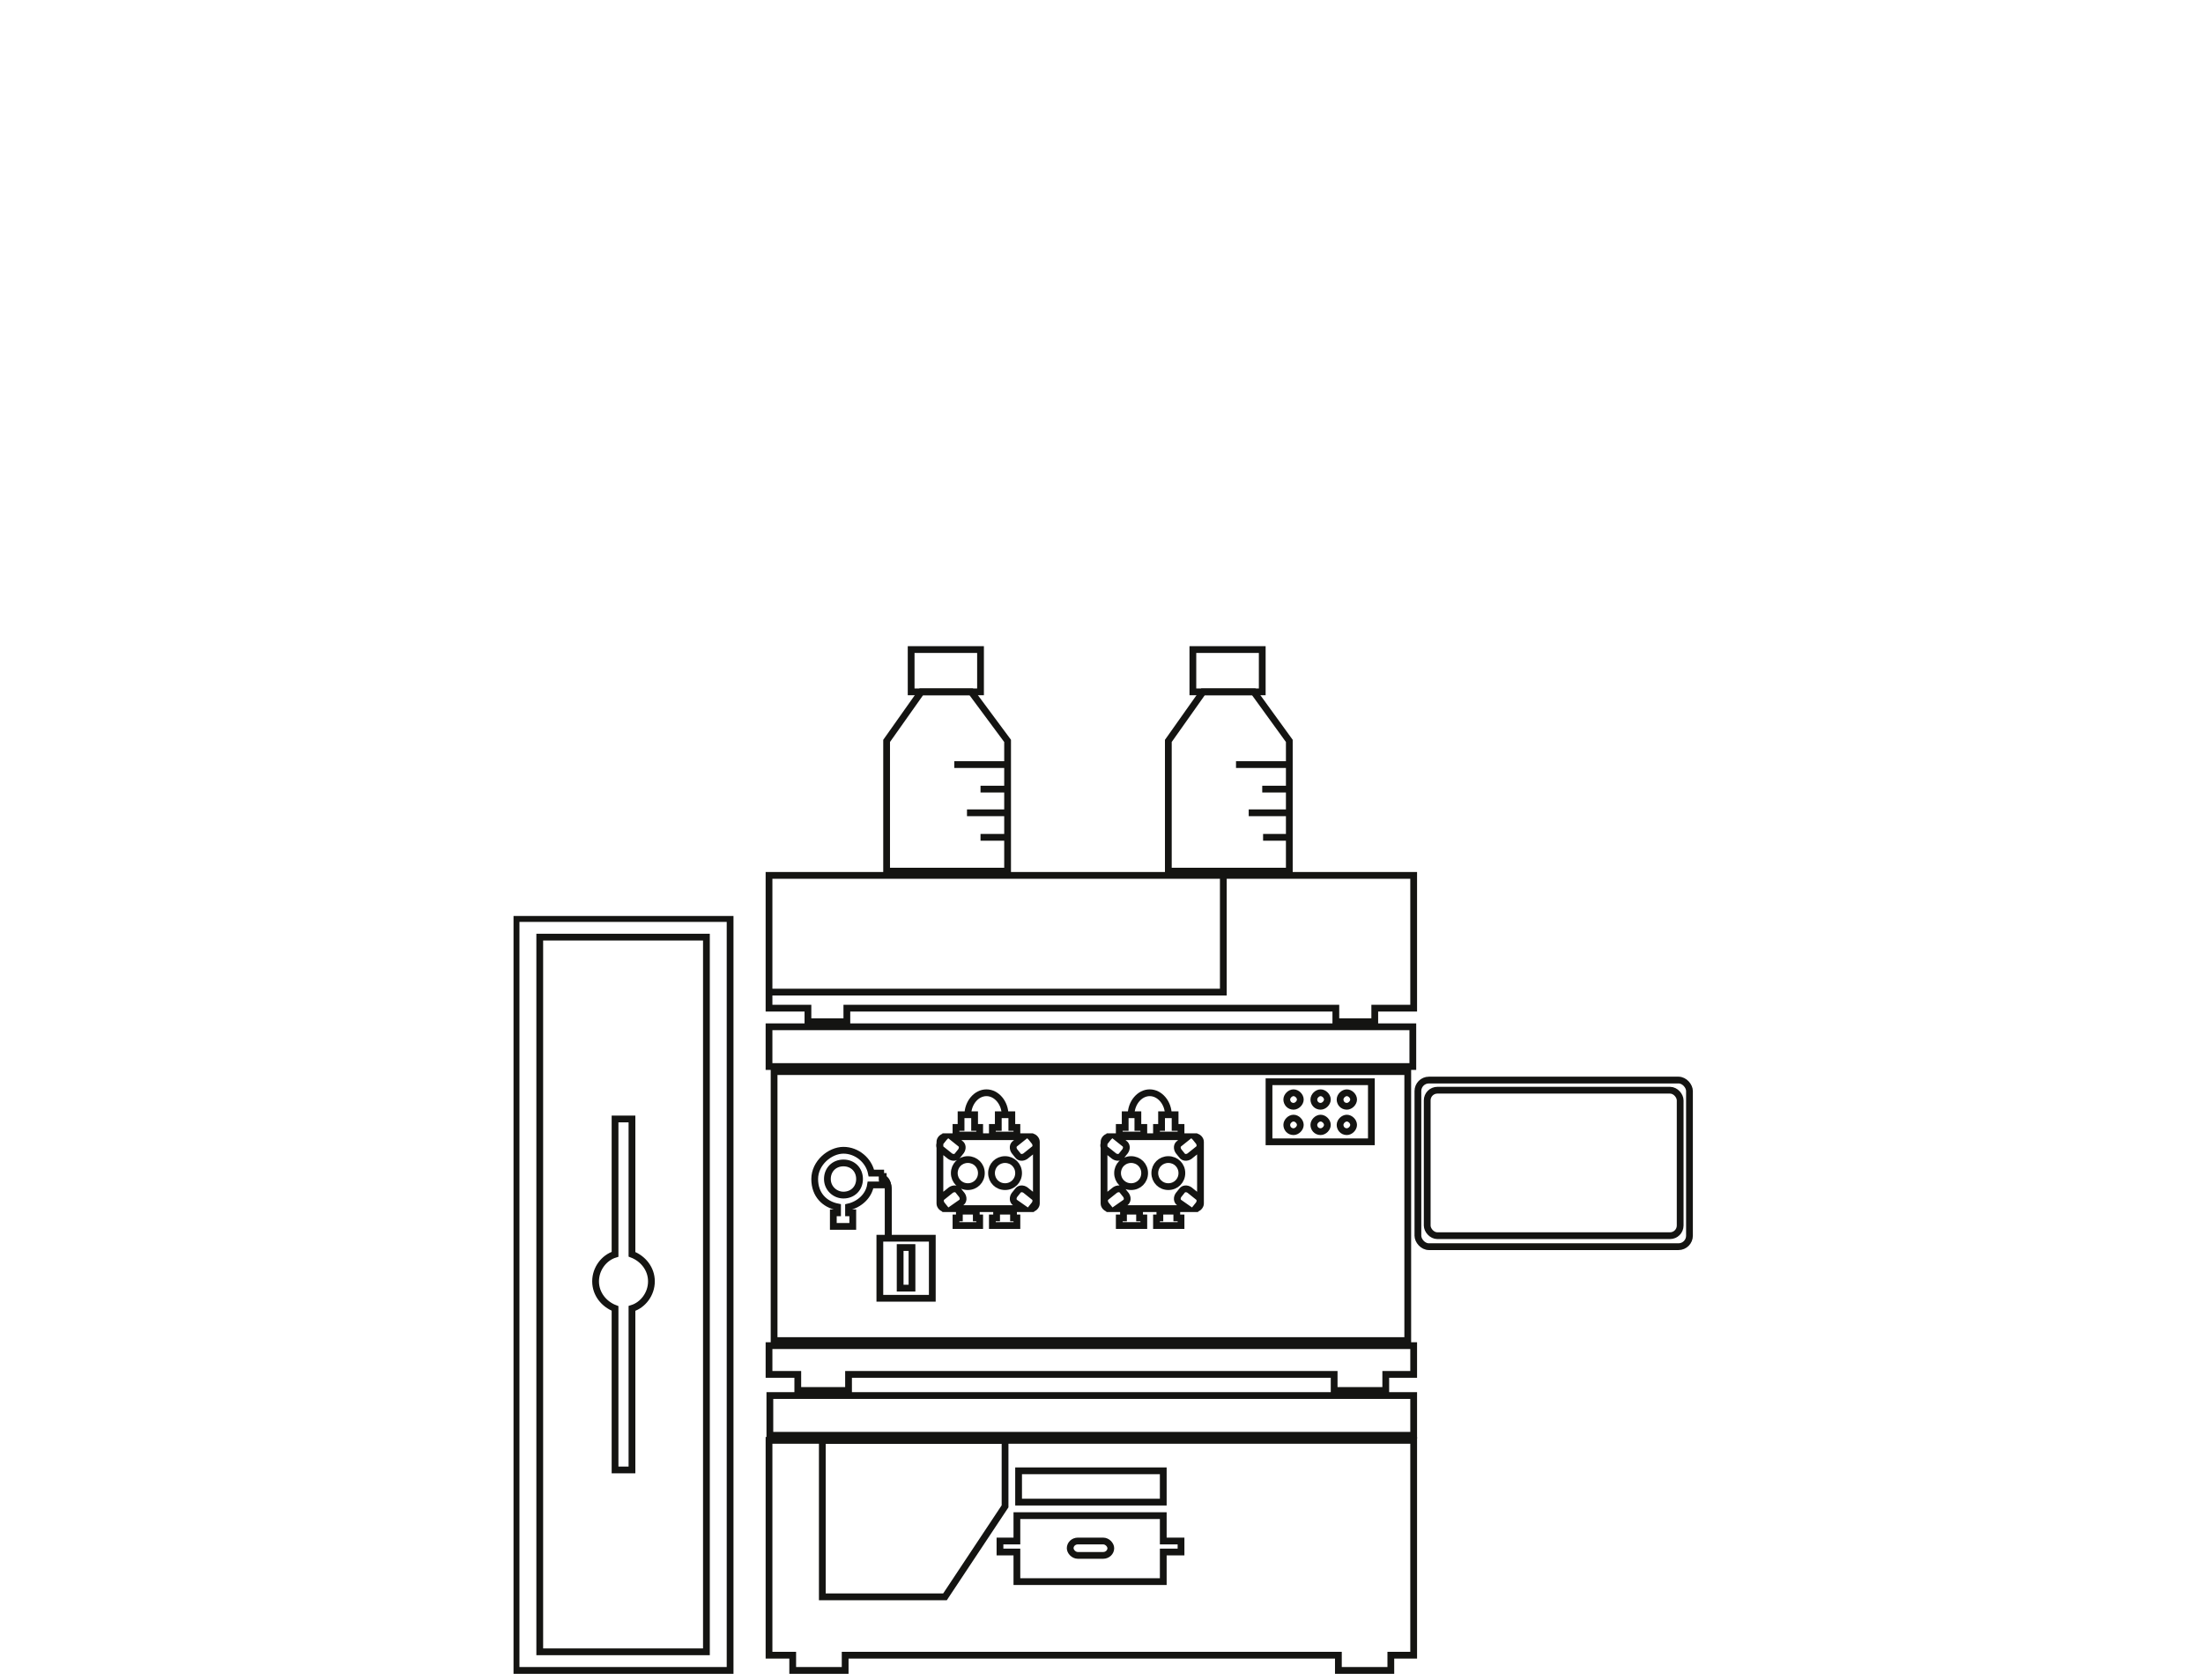 <?xml version="1.0" encoding="UTF-8"?>
<svg xmlns="http://www.w3.org/2000/svg" baseProfile="tiny" version="1.2" viewBox="0 0 260.4 198.6">
  <!-- Generator: Adobe Illustrator 29.3.1, SVG Export Plug-In . SVG Version: 2.1.0 Build 151)  -->
  <g id="AZURA_SEC_Compact">
    <g>
      <g>
        <g>
          <polygon points="90.9 159.1 90.9 162.5 94.3 162.5 94.3 164.4 100.3 164.4 100.3 162.5 157.7 162.5 157.7 164.4 163.8 164.4 163.8 162.5 167.1 162.5 167.1 159.1 90.9 159.1" fill="none" stroke="#141412" stroke-miterlimit="10" stroke-width=".8"/>
          <rect x="90.9" y="121.4" width="76.1" height="4.7" fill="none" stroke="#141412" stroke-miterlimit="10" stroke-width=".8"/>
          <rect x="91.5" y="126.7" width="74.9" height="31.8" fill="none" stroke="#141412" stroke-miterlimit="10" stroke-width=".8"/>
        </g>
        <rect x="91" y="165" width="76.1" height="4.7" fill="none" stroke="#141412" stroke-miterlimit="10" stroke-width=".8"/>
        <g>
          <polygon points="167.1 103.5 90.9 103.5 90.9 119.2 95.5 119.2 95.5 120.8 100.1 120.8 100.1 119.2 157.9 119.2 157.9 120.8 162.5 120.8 162.5 119.2 167.1 119.2 167.1 103.5" fill="none" stroke="#141412" stroke-miterlimit="10" stroke-width=".8"/>
          <polyline points="144.6 103.5 144.6 117.3 90.9 117.3" fill="none" stroke="#141412" stroke-miterlimit="10" stroke-width=".8"/>
        </g>
        <g>
          <g>
            <polygon points="114.8 81.8 108.9 81.8 104.8 87.6 104.8 103 119.1 103 119.1 87.6 114.8 81.8" fill="none" stroke="#141412" stroke-miterlimit="10" stroke-width=".8"/>
            <rect x="107.7" y="76.8" width="8.2" height="5" fill="none" stroke="#141412" stroke-miterlimit="10" stroke-width=".8"/>
          </g>
          <g>
            <line x1="112.8" y1="90.4" x2="119.1" y2="90.4" fill="none" stroke="#141412" stroke-miterlimit="10" stroke-width=".8"/>
            <line x1="115.9" y1="93.3" x2="119.1" y2="93.3" fill="none" stroke="#141412" stroke-miterlimit="10" stroke-width=".8"/>
            <line x1="114.3" y1="96.1" x2="119.1" y2="96.1" fill="none" stroke="#141412" stroke-miterlimit="10" stroke-width=".8"/>
            <line x1="115.9" y1="99" x2="119.1" y2="99" fill="none" stroke="#141412" stroke-miterlimit="10" stroke-width=".8"/>
          </g>
          <g>
            <polygon points="148.2 81.8 142.2 81.8 138.1 87.6 138.1 103 152.4 103 152.4 87.6 148.2 81.8" fill="none" stroke="#141412" stroke-miterlimit="10" stroke-width=".8"/>
            <rect x="141" y="76.8" width="8.2" height="5" fill="none" stroke="#141412" stroke-miterlimit="10" stroke-width=".8"/>
          </g>
          <g>
            <line x1="146.1" y1="90.4" x2="152.4" y2="90.4" fill="none" stroke="#141412" stroke-miterlimit="10" stroke-width=".8"/>
            <line x1="149.2" y1="93.3" x2="152.4" y2="93.3" fill="none" stroke="#141412" stroke-miterlimit="10" stroke-width=".8"/>
            <line x1="147.6" y1="96.1" x2="152.4" y2="96.1" fill="none" stroke="#141412" stroke-miterlimit="10" stroke-width=".8"/>
            <line x1="149.3" y1="99" x2="152.4" y2="99" fill="none" stroke="#141412" stroke-miterlimit="10" stroke-width=".8"/>
          </g>
        </g>
        <g>
          <polygon points="119.8 144 119.8 143.2 117.8 143.2 117.8 144 117.3 144 117.3 144.9 120.2 144.9 120.2 144 119.8 144" fill="none" stroke="#141412" stroke-miterlimit="10" stroke-width=".8"/>
          <polygon points="115.4 144 115.4 143.2 113.4 143.2 113.4 144 113 144 113 144.9 115.8 144.9 115.8 144 115.4 144" fill="none" stroke="#141412" stroke-miterlimit="10" stroke-width=".8"/>
          <polygon points="115.2 133.3 115.2 131.8 113.6 131.8 113.6 133.3 113 133.3 113 134.2 115.8 134.2 115.8 133.3 115.2 133.3" fill="none" stroke="#141412" stroke-miterlimit="10" stroke-width=".8"/>
          <polygon points="119.6 133.3 119.6 131.8 118 131.8 118 133.3 117.3 133.3 117.3 134.2 120.2 134.2 120.2 133.3 119.6 133.3" fill="none" stroke="#141412" stroke-miterlimit="10" stroke-width=".8"/>
          <path d="M121.8,134.4h0s0,0,.1.1l.4.5c.2.3.2.7-.1.9l-1,.8c-.3.2-.7.2-.9-.1l-.4-.5c-.2-.3-.2-.7.1-.9l1-.8h-8.5l1,.8c.3.2.3.6.1.9l-.4.5c-.2.3-.6.3-.9.1l-1-.8c-.3-.2-.3-.6-.1-.9l.4-.5s0,0,.1-.1c-.3,0-.6.3-.6.6v7.3c0,.3.3.6.6.6,0,0,0,0,0,0l-.4-.5c-.2-.3-.2-.7.1-.9l1-.8c.3-.2.7-.2.9.1l.4.5c.2.3.2.7-.1.9l-1,.7h8.4l-1-.7c-.3-.2-.3-.6-.1-.9l.4-.5c.2-.3.6-.3.9-.1l1,.8c.3.2.3.6.1.9l-.4.5s0,0,0,0c.3,0,.6-.3.6-.6v-7.3c0-.3-.3-.6-.6-.6ZM114.4,140.3c-.9,0-1.6-.7-1.6-1.6s.7-1.6,1.6-1.6,1.6.7,1.6,1.6-.7,1.6-1.6,1.6ZM118.8,140.3c-.9,0-1.6-.7-1.6-1.6s.7-1.6,1.6-1.6,1.6.7,1.6,1.6-.7,1.6-1.6,1.6Z" fill="none" stroke="#141412" stroke-miterlimit="10" stroke-width=".8"/>
          <path d="M118.8,131.8c0-1.4-1-2.6-2.2-2.6-1.2,0-2.2,1.2-2.2,2.6" fill="none" stroke="#141412" stroke-miterlimit="10" stroke-width=".8"/>
        </g>
        <g>
          <polygon points="139.1 144 139.1 143.2 137.1 143.2 137.1 144 136.7 144 136.7 144.9 139.6 144.9 139.6 144 139.1 144" fill="none" stroke="#141412" stroke-miterlimit="10" stroke-width=".8"/>
          <polygon points="134.7 144 134.7 143.2 132.8 143.2 132.8 144 132.3 144 132.3 144.9 135.2 144.9 135.2 144 134.7 144" fill="none" stroke="#141412" stroke-miterlimit="10" stroke-width=".8"/>
          <polygon points="134.5 133.3 134.5 131.8 133 131.8 133 133.3 132.3 133.3 132.3 134.2 135.2 134.2 135.2 133.3 134.5 133.3" fill="none" stroke="#141412" stroke-miterlimit="10" stroke-width=".8"/>
          <polygon points="138.9 133.3 138.9 131.8 137.3 131.8 137.3 133.3 136.7 133.3 136.7 134.2 139.6 134.2 139.6 133.3 138.9 133.3" fill="none" stroke="#141412" stroke-miterlimit="10" stroke-width=".8"/>
          <path d="M141.2,134.4h0s0,0,.1.1l.4.5c.2.3.2.7-.1.9l-1,.8c-.3.2-.7.2-.9-.1l-.4-.5c-.2-.3-.2-.7.1-.9l1-.8h-8.5l1,.8c.3.2.3.6.1.9l-.4.5c-.2.3-.6.3-.9.1l-1-.8c-.3-.2-.3-.6-.1-.9l.4-.5s0,0,.1-.1c-.3,0-.6.3-.6.6v7.3c0,.3.3.6.6.6,0,0,0,0,0,0l-.4-.5c-.2-.3-.2-.7.1-.9l1-.8c.3-.2.7-.2.9.1l.4.5c.2.3.2.7-.1.9l-1,.7h8.4l-1-.7c-.3-.2-.3-.6-.1-.9l.4-.5c.2-.3.6-.3.9-.1l1,.8c.3.2.3.6.1.9l-.4.5s0,0,0,0c.3,0,.6-.3.6-.6v-7.3c0-.3-.3-.6-.6-.6ZM133.7,140.3c-.9,0-1.6-.7-1.6-1.6s.7-1.6,1.6-1.6,1.6.7,1.6,1.6-.7,1.6-1.6,1.6ZM138.1,140.3c-.9,0-1.6-.7-1.6-1.6s.7-1.6,1.6-1.6,1.6.7,1.6,1.6-.7,1.6-1.6,1.6Z" fill="none" stroke="#141412" stroke-miterlimit="10" stroke-width=".8"/>
          <path d="M138.1,131.8c0-1.4-1-2.6-2.2-2.6-1.2,0-2.2,1.2-2.2,2.6" fill="none" stroke="#141412" stroke-miterlimit="10" stroke-width=".8"/>
        </g>
        <g>
          <g>
            <path d="M105,146.3v-5.5c0-.9-.2-1.6-1.1-1.6" fill="none" stroke="#141412" stroke-miterlimit="10" stroke-width=".8"/>
            <rect x="104" y="146.4" width="6.2" height="7.1" fill="none" stroke="#141412" stroke-miterlimit="10" stroke-width=".8"/>
            <rect x="106.4" y="147.5" width="1.4" height="4.8" fill="none" stroke="#141412" stroke-miterlimit="10" stroke-width=".8"/>
            <path d="M105,146.3v-5.5c0-.9-.2-1.4-1.1-1.4" fill="none" stroke="#141412" stroke-miterlimit="10" stroke-width=".8"/>
          </g>
          <path d="M104.5,138.7h-1.5c-.3-1.5-1.7-2.7-3.3-2.7s-3.4,1.5-3.4,3.4,1.2,3,2.7,3.3v.7h-.5v1.6h2.3v-1.6h-.5v-.7c1.3-.3,2.4-1.3,2.6-2.6h1.5v-1.4ZM99.7,141.3c-1,0-1.9-.8-1.9-1.9s.8-1.9,1.9-1.9,1.9.8,1.9,1.9-.8,1.9-1.9,1.9Z" fill="none" stroke="#141412" stroke-miterlimit="10" stroke-width=".8"/>
        </g>
        <path d="M150,127.9v7.1h12.1v-7.1h-12.1ZM152.9,133.8c-.5,0-.8-.4-.8-.8s.4-.8.8-.8.8.4.8.8-.4.8-.8.8ZM152.9,130.8c-.5,0-.8-.4-.8-.8s.4-.8.8-.8.8.4.8.8-.4.8-.8.8ZM156.1,133.8c-.5,0-.8-.4-.8-.8s.4-.8.8-.8.8.4.8.8-.4.8-.8.8ZM156.1,130.8c-.5,0-.8-.4-.8-.8s.4-.8.8-.8.8.4.8.8-.4.8-.8.8ZM159.2,133.8c-.5,0-.8-.4-.8-.8s.4-.8.8-.8.8.4.8.8-.4.8-.8.8ZM159.2,130.8c-.5,0-.8-.4-.8-.8s.4-.8.8-.8.8.4.8.8-.4.8-.8.8Z" fill="none" stroke="#141412" stroke-miterlimit="10" stroke-width=".8"/>
        <polygon points="167.1 195.7 167.1 170.3 90.9 170.3 90.9 195.7 93.7 195.7 93.7 197.5 99.9 197.5 99.9 195.7 158.2 195.7 158.2 197.5 164.4 197.5 164.4 195.7 167.1 195.7" fill="none" stroke="#141412" stroke-miterlimit="10" stroke-width=".8"/>
        <polygon points="137.5 182.2 137.5 179.2 120.2 179.2 120.2 182.2 118.2 182.2 118.2 183.5 120.2 183.5 120.2 187 137.5 187 137.5 183.5 139.6 183.5 139.6 182.2 137.5 182.2" fill="none" stroke="#141412" stroke-miterlimit="10" stroke-width=".8"/>
        <rect x="120.4" y="173.9" width="17.1" height="3.7" fill="none" stroke="#141412" stroke-miterlimit="10" stroke-width=".8"/>
        <rect x="126.5" y="182.2" width="4.8" height="1.7" rx=".9" ry=".9" fill="none" stroke="#141412" stroke-miterlimit="10" stroke-width=".8"/>
        <polygon points="118.8 178.1 111.7 188.8 97.2 188.8 97.2 170.3 118.8 170.3 118.8 178.1" fill="none" stroke="#141412" stroke-miterlimit="10" stroke-width=".8"/>
      </g>
      <g>
        <path d="M85.9,109v88.1h-24.5v-88.1h24.5M86.7,108.3h-26v89.6h26v-89.6h0Z" fill="#141412"/>
        <rect x="63.8" y="110.8" width="19.7" height="84.5" fill="none" stroke="#141412" stroke-miterlimit="10" stroke-width=".8"/>
        <path d="M77,151.5c0-1.5-1-2.7-2.3-3.2v-16h-2v16c-1.3.4-2.3,1.7-2.3,3.2s1,2.7,2.3,3.2v19.1h2v-19.1c1.3-.4,2.3-1.7,2.3-3.2Z" fill="none" stroke="#141412" stroke-miterlimit="10" stroke-width=".8"/>
      </g>
      <g>
        <rect x="167.6" y="127.7" width="32.1" height="19.7" rx="1.3" ry="1.3" fill="none" stroke="#141412" stroke-miterlimit="10" stroke-width=".8"/>
        <rect x="168.7" y="128.9" width="29.9" height="17.2" rx="1.2" ry="1.2" fill="none" stroke="#141412" stroke-miterlimit="10" stroke-width=".8"/>
      </g>
    </g>
  </g>
  <g id="AZURA_SEC_Lab" display="none">
    <g>
      <g>
        <g>
          <polygon points="77.8 82.6 77.8 86.1 81.1 86.1 81.1 87.9 87.1 87.9 87.1 86.1 144.2 86.1 144.2 87.9 150.2 87.9 150.2 86.1 153.5 86.1 153.5 82.6 77.8 82.6" fill="none" stroke="#141412" stroke-miterlimit="10" stroke-width=".8"/>
          <rect x="77.8" y="45.2" width="75.7" height="4.7" fill="none" stroke="#141412" stroke-miterlimit="10" stroke-width=".8"/>
          <rect x="78.4" y="50.5" width="74.5" height="31.6" fill="none" stroke="#141412" stroke-miterlimit="10" stroke-width=".8"/>
        </g>
        <rect x="77.8" y="128" width="75.7" height="54.1" fill="none" stroke="#141412" stroke-miterlimit="10" stroke-width=".8"/>
        <rect x="77.8" y="88.5" width="75.7" height="4.7" fill="none" stroke="#141412" stroke-miterlimit="10" stroke-width=".8"/>
        <rect x="77.8" y="121.5" width="75.7" height="5.9" fill="none" stroke="#141412" stroke-miterlimit="10" stroke-width=".8"/>
        <g>
          <polygon points="153.5 27.3 77.8 27.3 77.8 43 82.3 43 82.3 44.6 86.9 44.6 86.9 43 144.4 43 144.4 44.6 149 44.6 149 43 153.5 43 153.5 27.3" fill="none" stroke="#141412" stroke-miterlimit="10" stroke-width=".8"/>
          <polyline points="131.1 27.3 131.1 41.1 77.8 41.1" fill="none" stroke="#141412" stroke-miterlimit="10" stroke-width=".8"/>
        </g>
        <g>
          <g>
            <polygon points="101.6 5.8 95.6 5.8 91.6 11.5 91.6 26.9 105.8 26.9 105.8 11.5 101.6 5.8" fill="none" stroke="#141412" stroke-miterlimit="10" stroke-width=".8"/>
            <rect x="94.4" y=".8" width="8.2" height="5" fill="none" stroke="#141412" stroke-miterlimit="10" stroke-width=".8"/>
          </g>
          <g>
            <line x1="99.5" y1="14.4" x2="105.8" y2="14.4" fill="none" stroke="#141412" stroke-miterlimit="10" stroke-width=".8"/>
            <line x1="102.6" y1="17.2" x2="105.8" y2="17.2" fill="none" stroke="#141412" stroke-miterlimit="10" stroke-width=".8"/>
            <line x1="101" y1="20" x2="105.8" y2="20" fill="none" stroke="#141412" stroke-miterlimit="10" stroke-width=".8"/>
            <line x1="102.6" y1="22.9" x2="105.8" y2="22.9" fill="none" stroke="#141412" stroke-miterlimit="10" stroke-width=".8"/>
          </g>
          <g>
            <polygon points="134.7 5.8 128.8 5.8 124.7 11.5 124.7 26.9 138.9 26.9 138.9 11.5 134.7 5.8" fill="none" stroke="#141412" stroke-miterlimit="10" stroke-width=".8"/>
            <rect x="127.6" y=".8" width="8.2" height="5" fill="none" stroke="#141412" stroke-miterlimit="10" stroke-width=".8"/>
          </g>
          <g>
            <line x1="132.7" y1="14.4" x2="138.9" y2="14.4" fill="none" stroke="#141412" stroke-miterlimit="10" stroke-width=".8"/>
            <line x1="135.8" y1="17.2" x2="138.9" y2="17.2" fill="none" stroke="#141412" stroke-miterlimit="10" stroke-width=".8"/>
            <line x1="134.1" y1="20" x2="138.9" y2="20" fill="none" stroke="#141412" stroke-miterlimit="10" stroke-width=".8"/>
            <line x1="135.8" y1="22.9" x2="138.9" y2="22.9" fill="none" stroke="#141412" stroke-miterlimit="10" stroke-width=".8"/>
          </g>
        </g>
        <g>
          <polygon points="106.4 67.6 106.4 66.8 104.5 66.8 104.5 67.6 104 67.6 104 68.5 106.9 68.5 106.9 67.6 106.4 67.6" fill="none" stroke="#141412" stroke-miterlimit="10" stroke-width=".8"/>
          <polygon points="102.1 67.6 102.1 66.8 100.1 66.8 100.1 67.6 99.7 67.6 99.7 68.5 102.5 68.5 102.5 67.6 102.1 67.6" fill="none" stroke="#141412" stroke-miterlimit="10" stroke-width=".8"/>
          <polygon points="101.9 57 101.9 55.5 100.3 55.5 100.3 57 99.7 57 99.7 57.9 102.5 57.9 102.5 57 101.9 57" fill="none" stroke="#141412" stroke-miterlimit="10" stroke-width=".8"/>
          <polygon points="106.2 57 106.2 55.5 104.7 55.5 104.7 57 104 57 104 57.9 106.9 57.9 106.9 57 106.2 57" fill="none" stroke="#141412" stroke-miterlimit="10" stroke-width=".8"/>
          <path d="M108.5,58.1h0s0,0,.1.1l.4.5c.2.3.2.7-.1.9l-1,.8c-.3.2-.7.2-.9-.1l-.4-.5c-.2-.3-.2-.7.1-.9l1-.8h-8.5l1,.8c.3.2.3.6.1.9l-.4.5c-.2.3-.6.3-.9.1l-1-.8c-.3-.2-.3-.6-.1-.9l.4-.5s0,0,.1-.1c-.3,0-.6.3-.6.6v7.3c0,.3.2.6.6.6,0,0,0,0,0,0l-.4-.5c-.2-.3-.2-.7.1-.9l1-.8c.3-.2.7-.2.9.1l.4.5c.2.3.2.7-.1.9l-1,.7h8.4l-1-.7c-.3-.2-.3-.6-.1-.9l.4-.5c.2-.3.6-.3.9-.1l1,.8c.3.2.3.6.1.9l-.4.5s0,0,0,0c.3,0,.6-.3.6-.6v-7.3c0-.3-.3-.6-.6-.6ZM101.1,64c-.9,0-1.6-.7-1.6-1.6s.7-1.6,1.6-1.6,1.6.7,1.6,1.6-.7,1.6-1.6,1.6ZM105.5,64c-.9,0-1.6-.7-1.6-1.6s.7-1.6,1.6-1.6,1.6.7,1.6,1.6-.7,1.6-1.6,1.6Z" fill="none" stroke="#141412" stroke-miterlimit="10" stroke-width=".8"/>
          <path d="M105.5,55.5c0-1.4-1-2.6-2.2-2.6-1.2,0-2.2,1.2-2.2,2.6" fill="none" stroke="#141412" stroke-miterlimit="10" stroke-width=".8"/>
        </g>
        <g>
          <polygon points="125.7 67.6 125.7 66.8 123.7 66.8 123.7 67.6 123.3 67.6 123.3 68.5 126.1 68.5 126.1 67.6 125.7 67.6" fill="none" stroke="#141412" stroke-miterlimit="10" stroke-width=".8"/>
          <polygon points="121.3 67.6 121.3 66.8 119.4 66.8 119.4 67.6 118.9 67.6 118.9 68.5 121.8 68.5 121.8 67.6 121.3 67.6" fill="none" stroke="#141412" stroke-miterlimit="10" stroke-width=".8"/>
          <polygon points="121.1 57 121.1 55.5 119.6 55.5 119.6 57 118.9 57 118.9 57.9 121.8 57.9 121.8 57 121.1 57" fill="none" stroke="#141412" stroke-miterlimit="10" stroke-width=".8"/>
          <polygon points="125.5 57 125.5 55.5 123.9 55.5 123.9 57 123.3 57 123.3 57.9 126.1 57.9 126.1 57 125.5 57" fill="none" stroke="#141412" stroke-miterlimit="10" stroke-width=".8"/>
          <path d="M127.7,58.1h0s0,0,.1.1l.4.5c.2.3.2.7-.1.9l-1,.8c-.3.2-.7.2-.9-.1l-.4-.5c-.2-.3-.2-.7.1-.9l1-.8h-8.5l1,.8c.3.2.3.6.1.9l-.4.5c-.2.3-.6.3-.9.1l-1-.8c-.3-.2-.3-.6-.1-.9l.4-.5s0,0,.1-.1c-.3,0-.6.3-.6.6v7.3c0,.3.2.6.6.6,0,0,0,0,0,0l-.4-.5c-.2-.3-.2-.7.1-.9l1-.8c.3-.2.7-.2.9.1l.4.5c.2.3.2.7-.1.9l-1,.7h8.4l-1-.7c-.3-.2-.3-.6-.1-.9l.4-.5c.2-.3.6-.3.9-.1l1,.8c.3.2.3.6.1.9l-.4.5s0,0,0,0c.3,0,.6-.3.6-.6v-7.3c0-.3-.3-.6-.6-.6ZM120.3,64c-.9,0-1.6-.7-1.6-1.6s.7-1.6,1.6-1.6,1.6.7,1.6,1.6-.7,1.6-1.6,1.6ZM124.7,64c-.9,0-1.6-.7-1.6-1.6s.7-1.6,1.6-1.6,1.6.7,1.6,1.6-.7,1.6-1.6,1.6Z" fill="none" stroke="#141412" stroke-miterlimit="10" stroke-width=".8"/>
          <path d="M124.7,55.5c0-1.4-1-2.6-2.2-2.6-1.2,0-2.2,1.2-2.2,2.6" fill="none" stroke="#141412" stroke-miterlimit="10" stroke-width=".8"/>
        </g>
        <g>
          <g>
            <path d="M91.8,69.9v-5.5c0-.9-.2-1.6-1.1-1.6" fill="none" stroke="#141412" stroke-miterlimit="10" stroke-width=".8"/>
            <rect x="90.7" y="70" width="6.2" height="7" fill="none" stroke="#141412" stroke-miterlimit="10" stroke-width=".8"/>
            <rect x="93.1" y="71.1" width="1.4" height="4.8" fill="none" stroke="#141412" stroke-miterlimit="10" stroke-width=".8"/>
            <path d="M91.8,69.9v-5.5c0-.9-.2-1.4-1.1-1.4" fill="none" stroke="#141412" stroke-miterlimit="10" stroke-width=".8"/>
          </g>
          <path d="M91.3,62.4h-1.4c-.3-1.5-1.7-2.7-3.3-2.7s-3.4,1.5-3.4,3.4,1.1,3,2.7,3.3v.7h-.5v1.6h2.3v-1.6h-.5v-.7c1.3-.3,2.3-1.3,2.6-2.6h1.4v-1.4ZM86.5,64.9c-1,0-1.9-.8-1.9-1.9s.8-1.9,1.9-1.9,1.9.8,1.9,1.9-.8,1.9-1.9,1.9Z" fill="none" stroke="#141412" stroke-miterlimit="10" stroke-width=".8"/>
        </g>
        <path d="M136.5,51.6v7h12v-7h-12ZM139.4,57.5c-.5,0-.8-.4-.8-.8s.4-.8.8-.8.8.4.8.8-.4.8-.8.8ZM139.4,54.5c-.5,0-.8-.4-.8-.8s.4-.8.8-.8.8.4.8.8-.4.8-.8.8ZM142.5,57.5c-.5,0-.8-.4-.8-.8s.4-.8.8-.8.8.4.8.8-.4.8-.8.8ZM142.5,54.5c-.5,0-.8-.4-.8-.8s.4-.8.8-.8.8.4.8.8-.4.8-.8.8ZM145.7,57.5c-.5,0-.8-.4-.8-.8s.4-.8.8-.8.8.4.8.8-.4.8-.8.8ZM145.7,54.5c-.5,0-.8-.4-.8-.8s.4-.8.8-.8.8.4.8.8-.4.8-.8.8Z" fill="none" stroke="#141412" stroke-miterlimit="10" stroke-width=".8"/>
        <polygon points="153.5 119 153.5 93.8 77.8 93.8 77.8 119 80.6 119 80.6 120.9 86.7 120.9 86.7 119 144.6 119 144.6 120.9 150.8 120.9 150.8 119 153.5 119" fill="none" stroke="#141412" stroke-miterlimit="10" stroke-width=".8"/>
        <polygon points="153.5 195.7 153.5 182.7 77.8 182.7 77.8 195.7 80.6 195.7 80.6 197.5 86.7 197.5 86.7 195.7 144.6 195.7 144.6 197.5 150.8 197.5 150.8 195.7 153.5 195.7" fill="none" stroke="#141412" stroke-miterlimit="10" stroke-width=".8"/>
        <polygon points="124.1 105.6 124.1 102.7 106.9 102.7 106.9 105.6 104.9 105.6 104.9 106.9 106.9 106.9 106.9 110.4 124.1 110.4 124.1 106.9 126.2 106.9 126.2 105.6 124.1 105.6" fill="none" stroke="#141412" stroke-miterlimit="10" stroke-width=".8"/>
        <rect x="107.1" y="97.4" width="17" height="3.7" fill="none" stroke="#141412" stroke-miterlimit="10" stroke-width=".8"/>
        <rect x="113.1" y="105.6" width="4.8" height="1.7" rx=".8" ry=".8" fill="none" stroke="#141412" stroke-miterlimit="10" stroke-width=".8"/>
        <polygon points="105.5 101.5 98.4 112.2 84 112.2 84 93.8 105.5 93.8 105.5 101.5" fill="none" stroke="#141412" stroke-miterlimit="10" stroke-width=".8"/>
        <rect x="101.1" y="159.8" width="43.8" height="13.7" fill="none" stroke="#141412" stroke-miterlimit="10" stroke-width=".8"/>
        <rect x="82.3" y="173.8" width="67.5" height="8" fill="none" stroke="#141412" stroke-miterlimit="10" stroke-width=".8"/>
        <rect x="102.2" y="146.3" width="2.9" height="8.7" fill="none" stroke="#141412" stroke-miterlimit="10" stroke-width=".8"/>
        <path d="M102.2,156.6v2.9h41.5v-2.9h-41.5ZM133.1,159.2s-.8,0-1.7,0h-12.5c-.9,0-1.6,0-1.6,0h0c0-.9.7-1.6,1.6-1.6h12.5c.9,0,1.6.7,1.6,1.6h0Z" fill="none" stroke="#141412" stroke-miterlimit="10" stroke-width=".8"/>
        <g>
          <path d="M126,127.9c.4.6.6,1.3.6,2,0,1.9-1.6,3.5-3.5,3.5s-3.5-1.6-3.5-3.5.2-1.4.6-2h-4.8v8.6h15.1v-8.6h-4.6Z" fill="none" stroke="#141412" stroke-miterlimit="10" stroke-width=".8"/>
          <circle cx="123.2" cy="129.9" r="2.2" fill="none" stroke="#141412" stroke-miterlimit="10" stroke-width=".8"/>
        </g>
        <g>
          <rect x="87" y="167.9" width="12.1" height="5.9" fill="none" stroke="#141412" stroke-miterlimit="10" stroke-width=".8"/>
          <rect x="87" y="128" width="12.6" height="6" fill="none" stroke="#141412" stroke-miterlimit="10" stroke-width=".8"/>
          <polyline points="95.9 134.1 95.9 144.5 95.5 144.5 95.5 167.9" fill="none" stroke="#141412" stroke-miterlimit="10" stroke-width=".8"/>
          <polyline points="90.9 134.1 90.9 144.5 91.3 144.5 91.3 167.9" fill="none" stroke="#141412" stroke-miterlimit="10" stroke-width=".8"/>
        </g>
        <g>
          <path d="M181.8,109.5v87.6h-24.4v-87.6h24.4M182.6,108.8h-25.9v89.1h25.9v-89.1h0Z" fill="#141412"/>
          <rect x="159.9" y="111.3" width="19.6" height="84" fill="none" stroke="#141412" stroke-miterlimit="10" stroke-width=".8"/>
          <path d="M172.9,151.8c0-1.5-1-2.7-2.3-3.1v-15.9h-2v15.9c-1.3.4-2.3,1.7-2.3,3.1s1,2.7,2.3,3.1v19h2v-19c1.3-.4,2.3-1.7,2.3-3.1Z" fill="none" stroke="#141412" stroke-miterlimit="10" stroke-width=".8"/>
        </g>
      </g>
      <g>
        <rect x="161.9" y="83.6" width="16" height="24.8" fill="none" stroke="#141412" stroke-miterlimit="10" stroke-width=".8"/>
        <rect x="166.3" y="91.8" width="7.2" height="14.4" fill="none" stroke="#141412" stroke-miterlimit="10" stroke-width=".8"/>
        <circle cx="165.1" cy="88.2" r="1.4" fill="none" stroke="#141412" stroke-miterlimit="10" stroke-width=".8"/>
        <circle cx="170" cy="88.2" r="1.4" fill="none" stroke="#141412" stroke-miterlimit="10" stroke-width=".8"/>
        <circle cx="174.8" cy="88.2" r="1.4" fill="none" stroke="#141412" stroke-miterlimit="10" stroke-width=".8"/>
      </g>
    </g>
  </g>
  <g id="AZURA_SEC_Semi-Prep" display="none">
    <g>
      <g>
        <g>
          <polygon points="112.6 82.6 112.6 86.1 115.9 86.1 115.9 87.9 122 87.9 122 86.1 179 86.1 179 87.9 185 87.9 185 86.1 188.4 86.1 188.4 82.6 112.6 82.6" fill="none" stroke="#141412" stroke-miterlimit="10" stroke-width=".8"/>
          <rect x="112.6" y="45.2" width="75.7" height="4.7" fill="none" stroke="#141412" stroke-miterlimit="10" stroke-width=".8"/>
          <rect x="113.2" y="50.5" width="74.5" height="31.6" fill="none" stroke="#141412" stroke-miterlimit="10" stroke-width=".8"/>
        </g>
        <rect x="112.6" y="128" width="75.7" height="54.1" fill="none" stroke="#141412" stroke-miterlimit="10" stroke-width=".8"/>
        <rect x="112.6" y="88.5" width="75.7" height="4.7" fill="none" stroke="#141412" stroke-miterlimit="10" stroke-width=".8"/>
        <rect x="112.6" y="121.5" width="75.7" height="5.9" fill="none" stroke="#141412" stroke-miterlimit="10" stroke-width=".8"/>
        <g>
          <polygon points="188.4 27.3 112.6 27.3 112.6 43 117.1 43 117.1 44.6 121.7 44.6 121.7 43 179.2 43 179.2 44.6 183.8 44.6 183.8 43 188.4 43 188.4 27.3" fill="none" stroke="#141412" stroke-miterlimit="10" stroke-width=".8"/>
          <polyline points="166 27.3 166 41.1 112.6 41.1" fill="none" stroke="#141412" stroke-miterlimit="10" stroke-width=".8"/>
        </g>
        <g>
          <g>
            <polygon points="136.4 5.8 130.5 5.8 126.4 11.5 126.4 26.9 140.6 26.9 140.6 11.5 136.4 5.8" fill="none" stroke="#141412" stroke-miterlimit="10" stroke-width=".8"/>
            <rect x="129.3" y=".8" width="8.2" height="5" fill="none" stroke="#141412" stroke-miterlimit="10" stroke-width=".8"/>
          </g>
          <g>
            <line x1="134.4" y1="14.4" x2="140.6" y2="14.4" fill="none" stroke="#141412" stroke-miterlimit="10" stroke-width=".8"/>
            <line x1="137.5" y1="17.2" x2="140.6" y2="17.2" fill="none" stroke="#141412" stroke-miterlimit="10" stroke-width=".8"/>
            <line x1="135.9" y1="20" x2="140.6" y2="20" fill="none" stroke="#141412" stroke-miterlimit="10" stroke-width=".8"/>
            <line x1="137.5" y1="22.9" x2="140.6" y2="22.9" fill="none" stroke="#141412" stroke-miterlimit="10" stroke-width=".8"/>
          </g>
          <g>
            <polygon points="169.5 5.8 163.6 5.8 159.6 11.5 159.6 26.9 173.7 26.9 173.7 11.5 169.5 5.8" fill="none" stroke="#141412" stroke-miterlimit="10" stroke-width=".8"/>
            <rect x="162.4" y=".8" width="8.2" height="5" fill="none" stroke="#141412" stroke-miterlimit="10" stroke-width=".8"/>
          </g>
          <g>
            <line x1="167.5" y1="14.4" x2="173.7" y2="14.4" fill="none" stroke="#141412" stroke-miterlimit="10" stroke-width=".8"/>
            <line x1="170.6" y1="17.2" x2="173.7" y2="17.2" fill="none" stroke="#141412" stroke-miterlimit="10" stroke-width=".8"/>
            <line x1="169" y1="20" x2="173.7" y2="20" fill="none" stroke="#141412" stroke-miterlimit="10" stroke-width=".8"/>
            <line x1="170.6" y1="22.9" x2="173.7" y2="22.9" fill="none" stroke="#141412" stroke-miterlimit="10" stroke-width=".8"/>
          </g>
        </g>
        <g>
          <polygon points="141.3 67.6 141.3 66.8 139.3 66.8 139.3 67.6 138.9 67.6 138.9 68.5 141.8 68.5 141.8 67.6 141.3 67.6" fill="none" stroke="#141412" stroke-miterlimit="10" stroke-width=".8"/>
          <polygon points="136.9 67.6 136.9 66.8 135 66.8 135 67.6 134.5 67.6 134.5 68.5 137.4 68.5 137.4 67.6 136.9 67.6" fill="none" stroke="#141412" stroke-miterlimit="10" stroke-width=".8"/>
          <polygon points="136.7 57 136.7 55.5 135.2 55.5 135.2 57 134.5 57 134.5 57.9 137.4 57.9 137.4 57 136.7 57" fill="none" stroke="#141412" stroke-miterlimit="10" stroke-width=".8"/>
          <polygon points="141.1 57 141.1 55.5 139.6 55.5 139.6 57 138.9 57 138.9 57.9 141.8 57.9 141.8 57 141.1 57" fill="none" stroke="#141412" stroke-miterlimit="10" stroke-width=".8"/>
          <path d="M143.3,58.1h0s0,0,.1.1l.4.5c.2.3.2.7-.1.9l-1,.8c-.3.2-.7.2-.9-.1l-.4-.5c-.2-.3-.2-.7.1-.9l1-.8h-8.5l1,.8c.3.2.3.6.1.9l-.4.5c-.2.3-.6.3-.9.1l-1-.8c-.3-.2-.3-.6-.1-.9l.4-.5s0,0,.1-.1c-.3,0-.6.3-.6.6v7.3c0,.3.2.6.6.6,0,0,0,0,0,0l-.4-.5c-.2-.3-.2-.7.1-.9l1-.8c.3-.2.7-.2.9.1l.4.5c.2.3.2.7-.1.9l-1,.7h8.4l-1-.7c-.3-.2-.3-.6-.1-.9l.4-.5c.2-.3.6-.3.9-.1l1,.8c.3.2.3.6.1.9l-.4.5s0,0,0,0c.3,0,.6-.3.6-.6v-7.3c0-.3-.3-.6-.6-.6ZM136,64c-.9,0-1.6-.7-1.6-1.6s.7-1.6,1.6-1.6,1.6.7,1.6,1.6-.7,1.6-1.6,1.6ZM140.3,64c-.9,0-1.6-.7-1.6-1.6s.7-1.6,1.6-1.6,1.6.7,1.6,1.6-.7,1.6-1.6,1.6Z" fill="none" stroke="#141412" stroke-miterlimit="10" stroke-width=".8"/>
          <path d="M140.3,55.5c0-1.4-1-2.6-2.2-2.6s-2.2,1.2-2.2,2.6" fill="none" stroke="#141412" stroke-miterlimit="10" stroke-width=".8"/>
        </g>
        <g>
          <polygon points="160.5 67.6 160.5 66.8 158.6 66.8 158.6 67.6 158.1 67.6 158.1 68.5 161 68.5 161 67.6 160.5 67.6" fill="none" stroke="#141412" stroke-miterlimit="10" stroke-width=".8"/>
          <polygon points="156.2 67.6 156.2 66.8 154.2 66.8 154.2 67.6 153.7 67.6 153.7 68.5 156.6 68.5 156.6 67.6 156.2 67.6" fill="none" stroke="#141412" stroke-miterlimit="10" stroke-width=".8"/>
          <polygon points="156 57 156 55.5 154.4 55.5 154.4 57 153.7 57 153.7 57.9 156.6 57.9 156.6 57 156 57" fill="none" stroke="#141412" stroke-miterlimit="10" stroke-width=".8"/>
          <polygon points="160.3 57 160.3 55.5 158.8 55.5 158.8 57 158.1 57 158.1 57.9 161 57.9 161 57 160.3 57" fill="none" stroke="#141412" stroke-miterlimit="10" stroke-width=".8"/>
          <path d="M162.6,58.1h0s0,0,.1.1l.4.5c.2.3.2.7-.1.9l-1,.8c-.3.2-.7.2-.9-.1l-.4-.5c-.2-.3-.2-.7.1-.9l1-.8h-8.5l1,.8c.3.2.3.6.1.9l-.4.5c-.2.3-.6.3-.9.1l-1-.8c-.3-.2-.3-.6-.1-.9l.4-.5s0,0,.1-.1c-.3,0-.6.3-.6.6v7.3c0,.3.2.6.6.6,0,0,0,0,0,0l-.4-.5c-.2-.3-.2-.7.1-.9l1-.8c.3-.2.7-.2.9.1l.4.5c.2.3.2.7-.1.9l-1,.7h8.4l-1-.7c-.3-.2-.3-.6-.1-.9l.4-.5c.2-.3.6-.3.9-.1l1,.8c.3.2.3.6.1.9l-.4.5s0,0,0,0c.3,0,.6-.3.6-.6v-7.3c0-.3-.3-.6-.6-.6ZM155.2,64c-.9,0-1.6-.7-1.6-1.6s.7-1.6,1.6-1.6,1.6.7,1.6,1.6-.7,1.6-1.6,1.6ZM159.5,64c-.9,0-1.6-.7-1.6-1.6s.7-1.6,1.6-1.6,1.6.7,1.6,1.6-.7,1.6-1.6,1.6Z" fill="none" stroke="#141412" stroke-miterlimit="10" stroke-width=".8"/>
          <path d="M159.5,55.5c0-1.4-1-2.6-2.2-2.6s-2.2,1.2-2.2,2.6" fill="none" stroke="#141412" stroke-miterlimit="10" stroke-width=".8"/>
        </g>
        <g>
          <g>
            <path d="M126.7,69.9v-5.5c0-.9-.2-1.6-1.1-1.6" fill="none" stroke="#141412" stroke-miterlimit="10" stroke-width=".8"/>
            <rect x="125.6" y="70" width="6.2" height="7" fill="none" stroke="#141412" stroke-miterlimit="10" stroke-width=".8"/>
            <rect x="128" y="71.1" width="1.4" height="4.8" fill="none" stroke="#141412" stroke-miterlimit="10" stroke-width=".8"/>
            <path d="M126.7,69.9v-5.5c0-.9-.2-1.4-1.1-1.4" fill="none" stroke="#141412" stroke-miterlimit="10" stroke-width=".8"/>
          </g>
          <path d="M126.1,62.4h-1.4c-.3-1.5-1.7-2.7-3.3-2.7s-3.4,1.5-3.4,3.4,1.1,3,2.7,3.3v.7h-.5v1.6h2.3v-1.6h-.5v-.7c1.3-.3,2.3-1.3,2.6-2.6h1.4v-1.4ZM121.4,64.9c-1,0-1.9-.8-1.9-1.9s.8-1.9,1.9-1.9,1.9.8,1.9,1.9-.8,1.9-1.9,1.9Z" fill="none" stroke="#141412" stroke-miterlimit="10" stroke-width=".8"/>
        </g>
        <path d="M171.4,51.6v7h12v-7h-12ZM174.2,57.5c-.5,0-.8-.4-.8-.8s.4-.8.8-.8.8.4.8.8-.4.8-.8.8ZM174.2,54.5c-.5,0-.8-.4-.8-.8s.4-.8.8-.8.8.4.8.8-.4.8-.8.8ZM177.4,57.5c-.5,0-.8-.4-.8-.8s.4-.8.8-.8.8.4.8.8-.4.8-.8.8ZM177.4,54.5c-.5,0-.8-.4-.8-.8s.4-.8.8-.8.8.4.8.8-.4.8-.8.8ZM180.6,57.5c-.5,0-.8-.4-.8-.8s.4-.8.8-.8.8.4.8.8-.4.8-.8.8ZM180.6,54.5c-.5,0-.8-.4-.8-.8s.4-.8.8-.8.8.4.8.8-.4.8-.8.8Z" fill="none" stroke="#141412" stroke-miterlimit="10" stroke-width=".8"/>
        <polygon points="188.4 119 188.4 93.8 112.6 93.8 112.6 119 115.4 119 115.4 120.9 121.6 120.9 121.6 119 179.5 119 179.5 120.9 185.6 120.9 185.6 119 188.4 119" fill="none" stroke="#141412" stroke-miterlimit="10" stroke-width=".8"/>
        <polygon points="188.4 195.7 188.4 182.7 112.6 182.7 112.6 195.7 115.4 195.7 115.4 197.5 121.6 197.5 121.6 195.7 179.5 195.7 179.5 197.5 185.6 197.5 185.6 195.7 188.4 195.7" fill="none" stroke="#141412" stroke-miterlimit="10" stroke-width=".8"/>
        <polygon points="158.9 105.6 158.9 102.7 141.8 102.7 141.8 105.6 139.8 105.6 139.8 106.9 141.8 106.9 141.8 110.4 158.9 110.4 158.9 106.9 161 106.9 161 105.6 158.9 105.6" fill="none" stroke="#141412" stroke-miterlimit="10" stroke-width=".8"/>
        <rect x="141.9" y="97.4" width="17" height="3.7" fill="none" stroke="#141412" stroke-miterlimit="10" stroke-width=".8"/>
        <rect x="148" y="105.6" width="4.8" height="1.7" rx=".8" ry=".8" fill="none" stroke="#141412" stroke-miterlimit="10" stroke-width=".8"/>
        <polygon points="140.3 101.5 133.3 112.2 118.9 112.2 118.9 93.8 140.3 93.8 140.3 101.5" fill="none" stroke="#141412" stroke-miterlimit="10" stroke-width=".8"/>
        <rect x="136" y="159.8" width="43.8" height="13.7" fill="none" stroke="#141412" stroke-miterlimit="10" stroke-width=".8"/>
        <rect x="117.1" y="173.8" width="67.5" height="8" fill="none" stroke="#141412" stroke-miterlimit="10" stroke-width=".8"/>
        <rect x="137" y="146.3" width="2.9" height="8.7" fill="none" stroke="#141412" stroke-miterlimit="10" stroke-width=".8"/>
        <path d="M137,156.6v2.9h41.5v-2.9h-41.5ZM167.9,159.2s-.8,0-1.7,0h-12.5c-.9,0-1.6,0-1.6,0h0c0-.9.7-1.6,1.6-1.6h12.5c.9,0,1.6.7,1.6,1.6h0Z" fill="none" stroke="#141412" stroke-miterlimit="10" stroke-width=".8"/>
        <g>
          <path d="M160.9,127.9c.4.6.6,1.3.6,2,0,1.9-1.6,3.5-3.5,3.5s-3.5-1.6-3.5-3.5.2-1.4.6-2h-4.8v8.6h15.1v-8.6h-4.6Z" fill="none" stroke="#141412" stroke-miterlimit="10" stroke-width=".8"/>
          <circle cx="158" cy="129.9" r="2.2" fill="none" stroke="#141412" stroke-miterlimit="10" stroke-width=".8"/>
        </g>
        <g>
          <rect x="121.9" y="167.9" width="12.1" height="5.9" fill="none" stroke="#141412" stroke-miterlimit="10" stroke-width=".8"/>
          <rect x="121.9" y="128" width="12.6" height="6" fill="none" stroke="#141412" stroke-miterlimit="10" stroke-width=".8"/>
          <polyline points="130.7 134.1 130.7 144.5 130.3 144.5 130.3 167.9" fill="none" stroke="#141412" stroke-miterlimit="10" stroke-width=".8"/>
          <polyline points="125.8 134.1 125.8 144.5 126.2 144.5 126.2 167.9" fill="none" stroke="#141412" stroke-miterlimit="10" stroke-width=".8"/>
        </g>
        <g>
          <path d="M216.7,109.5v87.6h-24.4v-87.6h24.4M217.4,108.8h-25.9v89.1h25.9v-89.1h0Z" fill="#141412"/>
          <rect x="194.7" y="111.3" width="19.6" height="84" fill="none" stroke="#141412" stroke-miterlimit="10" stroke-width=".8"/>
          <path d="M207.8,151.8c0-1.5-1-2.7-2.3-3.1v-15.9h-2v15.9c-1.3.4-2.3,1.7-2.3,3.1s1,2.7,2.3,3.1v19h2v-19c1.3-.4,2.3-1.7,2.3-3.1Z" fill="none" stroke="#141412" stroke-miterlimit="10" stroke-width=".8"/>
        </g>
      </g>
      <g>
        <rect x="43.4" y="188.2" width="67.7" height="3.9" fill="none" stroke="#141412" stroke-width=".8"/>
        <path d="M48,183.9v-15.4h-.6v-1.7h3.7v1.7h-.5v15.4s0,1.2-1.3,1.2-1.3-1.2-1.3-1.2" fill="none" stroke="#141412" stroke-width=".8"/>
        <path d="M75.5,183.9v-15.4h-.6v-1.7h3.7v1.7h-.5v15.4s0,1.2-1.3,1.2-1.3-1.2-1.3-1.2" fill="none" stroke="#141412" stroke-width=".8"/>
        <path d="M52.6,183.9v-15.4h-.6v-1.7h3.7v1.7h-.5v15.4s0,1.2-1.3,1.2-1.3-1.2-1.3-1.2" fill="none" stroke="#141412" stroke-width=".8"/>
        <path d="M80.1,183.9v-15.4h-.6v-1.7h3.7v1.7h-.5v15.4s0,1.2-1.3,1.2-1.3-1.2-1.3-1.2" fill="none" stroke="#141412" stroke-width=".8"/>
        <path d="M57.2,183.9v-15.4h-.6v-1.7h3.7v1.7h-.5v15.4s0,1.2-1.3,1.2-1.3-1.2-1.3-1.2" fill="none" stroke="#141412" stroke-width=".8"/>
        <path d="M84.7,183.9v-15.4h-.6v-1.7h3.7v1.7h-.5v15.4s0,1.2-1.3,1.2-1.3-1.2-1.3-1.2" fill="none" stroke="#141412" stroke-width=".8"/>
        <path d="M61.8,183.9v-15.4h-.6v-1.7h3.7v1.7h-.5v15.4s0,1.2-1.3,1.2-1.3-1.2-1.3-1.2" fill="none" stroke="#141412" stroke-width=".8"/>
        <path d="M89.3,183.9v-15.4h-.6v-1.7h3.7v1.7h-.5v15.4s0,1.2-1.3,1.2-1.3-1.2-1.3-1.2" fill="none" stroke="#141412" stroke-width=".8"/>
        <path d="M98.5,184.5v-8.5h-1.7v-3.9h11.8v3.9h-1.7v8.5c0,.6-.6,1.1-1.2,1.1h-6c-.6,0-1.1-.5-1.1-1.1Z" fill="none" stroke="#141412" stroke-miterlimit="10" stroke-width=".8"/>
        <path d="M66.3,183.9v-15.4h-.6v-1.7h3.7v1.7h-.5v15.4s0,1.2-1.3,1.2-1.3-1.2-1.3-1.2" fill="none" stroke="#141412" stroke-width=".8"/>
        <path d="M70.9,183.9v-15.4h-.6v-1.7h3.7v1.7h-.5v15.4s0,1.2-1.3,1.2-1.3-1.2-1.3-1.2" fill="none" stroke="#141412" stroke-width=".8"/>
        <path d="M95.2,187.4v-18.3h-1.3v16.1c0,.6-.5,1.1-1.1,1.1h-46.1c-.6,0-1.1-.5-1.1-1.1v-16.1h-1.3v18.3h50.8Z" fill="none" stroke="#141412" stroke-width=".8"/>
        <rect x="96.8" y="186.3" width="11.8" height="1.1" fill="#141412"/>
        <rect x="53.6" y="164.8" width="25.3" height="1.1" fill="#141412"/>
        <path d="M111.1,196.2v-3.4H43.4v3.1h2v1.6h6.2v-1.4h21.7c.2.6.7,1,1.4,1s1.2-.4,1.4-1h26.6v1.4h6.2v-1.4h2.3Z" fill="none" stroke="#141412" stroke-width=".8"/>
        <path d="M72.8,159.2s-3.4-.7-7.1-.4v1h-3.1v-1.3s0-1.3,0-1.3h-1.5v-2.6h11.7v4.7ZM77.7,161c-1-1.1-3.2-1.5-3.2-1.5v-5.1l.3-.3c.2-.2.3-.5.3-.8v-2.3c0-.4-.2-.7-.5-1s-.2-.2-.4-.2c-.2,0-.4-.1-.6-.1h-13.4c-.2,0-.5,0-.6,0s-.2,0-.4.2c-.4.3-.6.6-.6,1.1,0,0,0,2.1,0,2.5s.8.8.8.8v2.7l-10.8-9.7h-4.6c-.6,0-1.1.5-1.1,1.1v5.3l11,8.3v2.1h24.6s.2-2.1-.8-3.2" fill="none" stroke="#141412" stroke-miterlimit="10" stroke-width=".8"/>
        <line x1="48.6" y1="147.3" x2="48.6" y2="153.8" fill="none" stroke="#141412" stroke-width=".8"/>
        <line x1="42.9" y1="153.8" x2="48.8" y2="153.8" fill="none" stroke="#141412" stroke-width=".8"/>
        <polyline points="48.6 153.8 59.4 162.2 59.4 162.2 59.5 156.5" fill="none" stroke="#141412" stroke-width=".8"/>
      </g>
    </g>
  </g>
  <g id="AZURA_GPC_Cleanup" display="none">
    <g>
      <g>
        <polygon points="179.9 137 103.2 137 103.2 151.9 107.7 151.9 107.7 153.4 112.4 153.4 112.4 151.9 170.6 151.9 170.6 153.4 175.3 153.4 175.3 151.9 179.9 151.9 179.9 137" fill="none" stroke="#141412" stroke-miterlimit="10" stroke-width=".8"/>
        <polyline points="157.2 137 157.2 150.1 103.2 150.1" fill="none" stroke="#141412" stroke-miterlimit="10" stroke-width=".8"/>
      </g>
      <line x1="127.9" y1="162.6" x2="127.9" y2="190.2" fill="none" stroke="#141412" stroke-miterlimit="10" stroke-width=".8"/>
      <line x1="152.4" y1="162.3" x2="152.4" y2="190" fill="none" stroke="#141412" stroke-miterlimit="10" stroke-width=".8"/>
      <g>
        <g>
          <polygon points="174.4 185.1 174.4 184.3 172.4 184.3 172.4 185.1 171.9 185.1 171.9 186 174.9 186 174.9 185.1 174.4 185.1" fill="none" stroke="#141412" stroke-miterlimit="10" stroke-width=".8"/>
          <polygon points="169.9 185.1 169.9 184.3 167.9 184.3 167.9 185.1 167.4 185.1 167.4 186 170.4 186 170.4 185.1 169.9 185.1" fill="none" stroke="#141412" stroke-miterlimit="10" stroke-width=".8"/>
          <polygon points="169.7 174.1 169.7 172.5 168.1 172.5 168.1 174.1 167.4 174.1 167.4 175.1 170.4 175.1 170.4 174.1 169.7 174.1" fill="none" stroke="#141412" stroke-miterlimit="10" stroke-width=".8"/>
          <polygon points="174.2 174.1 174.2 172.5 172.6 172.5 172.6 174.1 171.9 174.1 171.9 175.1 174.9 175.1 174.9 174.1 174.2 174.1" fill="none" stroke="#141412" stroke-miterlimit="10" stroke-width=".8"/>
          <path d="M176.5,175.3h0s0,0,.1.1l.4.5c.2.3.2.7-.1.9l-1.1.8c-.3.2-.7.2-.9-.1l-.4-.5c-.2-.3-.2-.7.1-.9l1-.8h-8.7l1,.8c.3.2.4.6.1.9l-.4.5c-.2.3-.6.4-.9.1l-1.1-.8c-.3-.2-.4-.6-.1-.9l.4-.5s0,0,.1-.1c-.3,0-.6.3-.6.6v7.5c0,.3.3.6.6.6,0,0,0,0,0,0l-.4-.5c-.2-.3-.2-.7.1-.9l1.1-.8c.3-.2.7-.2.9.1l.4.5c.2.3.2.7-.1.9l-1,.8h8.7l-1-.8c-.3-.2-.4-.6-.1-.9l.4-.5c.2-.3.6-.4.9-.1l1.1.8c.3.2.4.6.1.9l-.4.5s0,0,0,0c.3,0,.6-.3.6-.6v-7.5c0-.4-.3-.6-.6-.6ZM168.9,181.3c-.9,0-1.6-.7-1.6-1.6s.7-1.6,1.6-1.6,1.6.7,1.6,1.6-.7,1.6-1.6,1.6ZM173.4,181.3c-.9,0-1.6-.7-1.6-1.6s.7-1.6,1.6-1.6,1.6.7,1.6,1.6-.7,1.6-1.6,1.6Z" fill="none" stroke="#141412" stroke-miterlimit="10" stroke-width=".8"/>
          <path d="M173.4,172.5c0-1.5-1-2.7-2.3-2.7-1.2,0-2.3,1.2-2.3,2.7" fill="none" stroke="#141412" stroke-miterlimit="10" stroke-width=".8"/>
        </g>
        <path d="M165.5,180.8v-5.5c0-.4-.3-.7-.7-.7h-1.5" fill="none" stroke="#141412" stroke-miterlimit="10" stroke-width=".8"/>
        <path d="M163.2,173.7h-1.1c-.4-1.7-1.9-3-3.7-3s-3.8,1.7-3.8,3.8,1.3,3.3,3,3.7v.7h-.5v1.7h2.5v-1.7h-.5v-.7c1.5-.3,2.6-1.5,2.9-2.9h1.1v-1.5ZM158.5,176.5c-1.2,0-2.1-.9-2.1-2.1s.9-2.1,2.1-2.1,2.1.9,2.1,2.1-.9,2.1-2.1,2.1Z" fill="none" stroke="#141412" stroke-miterlimit="10" stroke-width=".8"/>
        <path d="M168.9,186.1v1.3c0,.7-.6,1.3-1.2,1.3h-7.9c-.7,0-1.2-.6-1.2-1.3v-6.9" fill="none" stroke="#141412" stroke-miterlimit="10" stroke-width=".8"/>
      </g>
      <g>
        <g>
          <polygon points="179.9 75.4 103.2 75.4 103.2 90.3 107.7 90.3 107.7 91.8 112.4 91.8 112.4 90.3 170.6 90.3 170.6 91.8 175.3 91.8 175.3 90.3 179.9 90.3 179.9 75.4" fill="none" stroke="#141412" stroke-miterlimit="10" stroke-width=".8"/>
          <polyline points="157.2 75.4 157.2 88.5 103.2 88.5" fill="none" stroke="#141412" stroke-miterlimit="10" stroke-width=".8"/>
        </g>
        <g>
          <g>
            <polygon points="127.8 54.7 122 54.7 118 60.3 118 75.4 132 75.4 132 60.3 127.8 54.7" fill="none" stroke="#141412" stroke-miterlimit="10" stroke-width=".8"/>
            <rect x="120.8" y="49.8" width="8" height="4.9" fill="none" stroke="#141412" stroke-miterlimit="10" stroke-width=".8"/>
          </g>
          <g>
            <line x1="125.8" y1="63.1" x2="132" y2="63.1" fill="none" stroke="#141412" stroke-miterlimit="10" stroke-width=".8"/>
            <line x1="128.9" y1="65.9" x2="132" y2="65.9" fill="none" stroke="#141412" stroke-miterlimit="10" stroke-width=".8"/>
            <line x1="127.3" y1="68.7" x2="132" y2="68.7" fill="none" stroke="#141412" stroke-miterlimit="10" stroke-width=".8"/>
            <line x1="128.9" y1="71.5" x2="132" y2="71.5" fill="none" stroke="#141412" stroke-miterlimit="10" stroke-width=".8"/>
          </g>
          <g>
            <polygon points="160.3 54.7 154.5 54.7 150.5 60.3 150.5 75.4 164.5 75.4 164.5 60.3 160.3 54.7" fill="none" stroke="#141412" stroke-miterlimit="10" stroke-width=".8"/>
            <rect x="153.3" y="49.8" width="8" height="4.9" fill="none" stroke="#141412" stroke-miterlimit="10" stroke-width=".8"/>
          </g>
          <g>
            <line x1="158.3" y1="63.1" x2="164.5" y2="63.1" fill="none" stroke="#141412" stroke-miterlimit="10" stroke-width=".8"/>
            <line x1="161.4" y1="65.9" x2="164.5" y2="65.9" fill="none" stroke="#141412" stroke-miterlimit="10" stroke-width=".8"/>
            <line x1="159.8" y1="68.7" x2="164.5" y2="68.7" fill="none" stroke="#141412" stroke-miterlimit="10" stroke-width=".8"/>
            <line x1="161.4" y1="71.5" x2="164.5" y2="71.5" fill="none" stroke="#141412" stroke-miterlimit="10" stroke-width=".8"/>
          </g>
        </g>
      </g>
      <g>
        <g>
          <rect x="106.8" y="172.3" width="17.4" height="12.9" rx="1.4" ry="1.4" fill="none" stroke="#141412" stroke-miterlimit="10" stroke-width=".8"/>
          <circle cx="121.8" cy="174.8" r="1.3" fill="none" stroke="#141412" stroke-miterlimit="10" stroke-width=".8"/>
          <circle cx="109.3" cy="182.8" r="1.3" fill="none" stroke="#141412" stroke-miterlimit="10" stroke-width=".8"/>
        </g>
        <g>
          <circle cx="115.5" cy="174.3" r=".7" fill="#141412" stroke="#141412" stroke-miterlimit="10" stroke-width=".8"/>
          <circle cx="119.2" cy="175.4" r=".7" fill="#141412" stroke="#141412" stroke-miterlimit="10" stroke-width=".8"/>
          <circle cx="120.3" cy="179.3" r=".7" fill="#141412" stroke="#141412" stroke-miterlimit="10" stroke-width=".8"/>
          <circle cx="118.9" cy="182.2" r=".7" fill="#141412" stroke="#141412" stroke-miterlimit="10" stroke-width=".8"/>
          <circle cx="115.5" cy="183.3" r=".7" fill="#141412" stroke="#141412" stroke-miterlimit="10" stroke-width=".8"/>
          <circle cx="111.9" cy="182" r=".7" fill="#141412" stroke="#141412" stroke-miterlimit="10" stroke-width=".8"/>
          <circle cx="111" cy="179" r=".7" fill="#141412" stroke="#141412" stroke-miterlimit="10" stroke-width=".8"/>
          <circle cx="112.1" cy="175.7" r=".7" fill="#141412" stroke="#141412" stroke-miterlimit="10" stroke-width=".8"/>
          <path d="M115.7,174.4h0c-2.4,0-4.4,2-4.4,4.4h0c0,2.4,2,4.4,4.4,4.4h0c2.4,0,4.4-2,4.4-4.4h0c0-2.4-2-4.4-4.4-4.4ZM118.9,178.8c0,1.7-1.4,3.2-3.2,3.2h0c-1.7,0-3.2-1.4-3.2-3.2h0c0-1.7,1.4-3.2,3.2-3.2h0c1.7,0,3.2,1.4,3.2,3.2h0Z" fill="none" stroke="#141412" stroke-miterlimit="10" stroke-width=".8"/>
        </g>
      </g>
      <g>
        <circle cx="140.1" cy="174.3" r=".7" fill="#141412" stroke="#141412" stroke-miterlimit="10" stroke-width=".8"/>
        <circle cx="143.8" cy="175.4" r=".7" fill="#141412" stroke="#141412" stroke-miterlimit="10" stroke-width=".8"/>
        <circle cx="144.9" cy="179.3" r=".7" fill="#141412" stroke="#141412" stroke-miterlimit="10" stroke-width=".8"/>
        <circle cx="143.5" cy="182.2" r=".7" fill="#141412" stroke="#141412" stroke-miterlimit="10" stroke-width=".8"/>
        <circle cx="140.1" cy="183.3" r=".7" fill="#141412" stroke="#141412" stroke-miterlimit="10" stroke-width=".8"/>
        <circle cx="136.5" cy="182" r=".7" fill="#141412" stroke="#141412" stroke-miterlimit="10" stroke-width=".8"/>
        <circle cx="135.6" cy="179" r=".7" fill="#141412" stroke="#141412" stroke-miterlimit="10" stroke-width=".8"/>
        <circle cx="136.6" cy="175.7" r=".7" fill="#141412" stroke="#141412" stroke-miterlimit="10" stroke-width=".8"/>
        <path d="M140.3,174.4h0c-2.4,0-4.4,2-4.4,4.4h0c0,2.4,2,4.4,4.4,4.4h0c2.4,0,4.4-2,4.4-4.4h0c0-2.4-2-4.4-4.4-4.4ZM143.5,178.8c0,1.7-1.4,3.2-3.2,3.2h0c-1.7,0-3.2-1.4-3.2-3.2h0c0-1.7,1.4-3.2,3.2-3.2h0c1.7,0,3.2,1.4,3.2,3.2h0Z" fill="none" stroke="#141412" stroke-miterlimit="10" stroke-width=".8"/>
      </g>
      <line x1="127.9" y1="100.1" x2="127.9" y2="127.8" fill="none" stroke="#141412" stroke-miterlimit="10" stroke-width=".8"/>
      <line x1="152.4" y1="99.9" x2="152.4" y2="127.5" fill="none" stroke="#141412" stroke-miterlimit="10" stroke-width=".8"/>
      <g>
        <circle cx="140.1" cy="111.8" r=".7" fill="#141412" stroke="#141412" stroke-miterlimit="10" stroke-width=".8"/>
        <circle cx="143.8" cy="113" r=".7" fill="#141412" stroke="#141412" stroke-miterlimit="10" stroke-width=".8"/>
        <circle cx="144.9" cy="116.9" r=".7" fill="#141412" stroke="#141412" stroke-miterlimit="10" stroke-width=".8"/>
        <circle cx="143.5" cy="119.7" r=".7" fill="#141412" stroke="#141412" stroke-miterlimit="10" stroke-width=".8"/>
        <circle cx="140.1" cy="120.9" r=".7" fill="#141412" stroke="#141412" stroke-miterlimit="10" stroke-width=".8"/>
        <circle cx="136.5" cy="119.6" r=".7" fill="#141412" stroke="#141412" stroke-miterlimit="10" stroke-width=".8"/>
        <circle cx="135.6" cy="116.5" r=".7" fill="#141412" stroke="#141412" stroke-miterlimit="10" stroke-width=".8"/>
        <circle cx="136.6" cy="113.2" r=".7" fill="#141412" stroke="#141412" stroke-miterlimit="10" stroke-width=".8"/>
        <path d="M140.3,112h0c-2.4,0-4.4,2-4.4,4.4h0c0,2.4,2,4.4,4.4,4.4h0c2.4,0,4.4-2,4.4-4.4h0c0-2.4-2-4.4-4.4-4.4ZM143.5,116.4c0,1.7-1.4,3.2-3.2,3.2h0c-1.7,0-3.2-1.4-3.2-3.2h0c0-1.7,1.4-3.2,3.2-3.2h0c1.7,0,3.2,1.4,3.2,3.2h0Z" fill="none" stroke="#141412" stroke-miterlimit="10" stroke-width=".8"/>
      </g>
      <g>
        <circle cx="165.8" cy="111.8" r=".7" fill="#141412" stroke="#141412" stroke-miterlimit="10" stroke-width=".8"/>
        <circle cx="169.5" cy="113" r=".7" fill="#141412" stroke="#141412" stroke-miterlimit="10" stroke-width=".8"/>
        <circle cx="170.6" cy="116.9" r=".7" fill="#141412" stroke="#141412" stroke-miterlimit="10" stroke-width=".8"/>
        <circle cx="169.2" cy="119.7" r=".7" fill="#141412" stroke="#141412" stroke-miterlimit="10" stroke-width=".8"/>
        <circle cx="165.8" cy="120.9" r=".7" fill="#141412" stroke="#141412" stroke-miterlimit="10" stroke-width=".8"/>
        <circle cx="162.2" cy="119.6" r=".7" fill="#141412" stroke="#141412" stroke-miterlimit="10" stroke-width=".8"/>
        <circle cx="161.3" cy="116.5" r=".7" fill="#141412" stroke="#141412" stroke-miterlimit="10" stroke-width=".8"/>
        <circle cx="162.4" cy="113.2" r=".7" fill="#141412" stroke="#141412" stroke-miterlimit="10" stroke-width=".8"/>
        <path d="M166,112h0c-2.4,0-4.4,2-4.4,4.4h0c0,2.4,2,4.4,4.4,4.4h0c2.4,0,4.4-2,4.4-4.4h0c0-2.4-2-4.4-4.4-4.4ZM169.2,116.4c0,1.7-1.4,3.2-3.2,3.2h0c-1.7,0-3.2-1.4-3.2-3.2h0c0-1.7,1.4-3.2,3.2-3.2h0c1.7,0,3.2,1.4,3.2,3.2h0Z" fill="none" stroke="#141412" stroke-miterlimit="10" stroke-width=".8"/>
      </g>
      <g>
        <circle cx="115.4" cy="111.8" r=".7" fill="#141412" stroke="#141412" stroke-miterlimit="10" stroke-width=".8"/>
        <circle cx="119.1" cy="113" r=".7" fill="#141412" stroke="#141412" stroke-miterlimit="10" stroke-width=".8"/>
        <circle cx="120.2" cy="116.9" r=".7" fill="#141412" stroke="#141412" stroke-miterlimit="10" stroke-width=".8"/>
        <circle cx="118.8" cy="119.7" r=".7" fill="#141412" stroke="#141412" stroke-miterlimit="10" stroke-width=".8"/>
        <circle cx="115.4" cy="120.9" r=".7" fill="#141412" stroke="#141412" stroke-miterlimit="10" stroke-width=".8"/>
        <circle cx="111.8" cy="119.6" r=".7" fill="#141412" stroke="#141412" stroke-miterlimit="10" stroke-width=".8"/>
        <circle cx="110.9" cy="116.5" r=".7" fill="#141412" stroke="#141412" stroke-miterlimit="10" stroke-width=".8"/>
        <circle cx="111.9" cy="113.2" r=".7" fill="#141412" stroke="#141412" stroke-miterlimit="10" stroke-width=".8"/>
        <path d="M115.6,112h0c-2.4,0-4.4,2-4.4,4.4h0c0,2.4,2,4.4,4.4,4.4h0c2.4,0,4.4-2,4.4-4.4h0c0-2.4-2-4.4-4.4-4.4ZM118.8,116.4c0,1.7-1.4,3.2-3.2,3.2h0c-1.7,0-3.2-1.4-3.2-3.2h0c0-1.7,1.4-3.2,3.2-3.2h0c1.7,0,3.2,1.4,3.2,3.2h0Z" fill="none" stroke="#141412" stroke-miterlimit="10" stroke-width=".8"/>
      </g>
      <g>
        <polygon points="179.8 193.3 103.2 193.3 103.2 196.5 107.2 196.5 107.2 197.8 113.4 197.8 113.4 196.5 169.7 196.5 169.7 197.8 175.8 197.8 175.8 196.5 179.8 196.5 179.8 193.3" fill="none" stroke="#141412" stroke-linecap="round" stroke-miterlimit="10" stroke-width=".8"/>
        <rect x="103.2" y="154.1" width="76.7" height="39.1" fill="none" stroke="#141412" stroke-linecap="round" stroke-miterlimit="10" stroke-width=".8"/>
        <polyline points="103.1 157.5 129.6 157.5 129.6 154.1" fill="none" stroke="#141412" stroke-linecap="round" stroke-miterlimit="10" stroke-width=".8"/>
        <polyline points="179.8 158.8 159.6 158.8 159.6 157.5 129.6 157.5" fill="none" stroke="#141412" stroke-linecap="round" stroke-miterlimit="10" stroke-width=".8"/>
        <rect x="162.1" y="155.4" width="2.5" height="1" fill="none" stroke="#141412" stroke-linecap="round" stroke-miterlimit="10" stroke-width=".8"/>
        <rect x="164.9" y="155.4" width="2.5" height="1" fill="none" stroke="#141412" stroke-linecap="round" stroke-miterlimit="10" stroke-width=".8"/>
        <rect x="167.7" y="155.4" width="2.5" height="1" fill="none" stroke="#141412" stroke-linecap="round" stroke-miterlimit="10" stroke-width=".8"/>
        <rect x="171" y="155.4" width="5.5" height="1" fill="none" stroke="#141412" stroke-linecap="round" stroke-miterlimit="10" stroke-width=".8"/>
      </g>
      <g>
        <polygon points="179.8 131.7 103.2 131.7 103.2 135 107.2 135 107.2 136.3 113.4 136.3 113.4 135 169.7 135 169.7 136.3 175.8 136.3 175.8 135 179.8 135 179.8 131.7" fill="none" stroke="#141412" stroke-linecap="round" stroke-miterlimit="10" stroke-width=".8"/>
        <rect x="103.2" y="92.6" width="76.7" height="39.1" fill="none" stroke="#141412" stroke-linecap="round" stroke-miterlimit="10" stroke-width=".8"/>
        <polyline points="103.1 96 129.6 96 129.6 92.6" fill="none" stroke="#141412" stroke-linecap="round" stroke-miterlimit="10" stroke-width=".8"/>
        <polyline points="179.8 97.2 159.6 97.2 159.6 96 129.6 96" fill="none" stroke="#141412" stroke-linecap="round" stroke-miterlimit="10" stroke-width=".8"/>
        <rect x="162.1" y="93.9" width="2.5" height="1" fill="none" stroke="#141412" stroke-linecap="round" stroke-miterlimit="10" stroke-width=".8"/>
        <rect x="164.9" y="93.9" width="2.5" height="1" fill="none" stroke="#141412" stroke-linecap="round" stroke-miterlimit="10" stroke-width=".8"/>
        <rect x="167.7" y="93.9" width="2.5" height="1" fill="none" stroke="#141412" stroke-linecap="round" stroke-miterlimit="10" stroke-width=".8"/>
        <rect x="171" y="93.9" width="5.5" height="1" fill="none" stroke="#141412" stroke-linecap="round" stroke-miterlimit="10" stroke-width=".8"/>
      </g>
      <g>
        <path d="M187,109" fill="none" stroke="#141412" stroke-miterlimit="10" stroke-width=".8"/>
        <path d="M192.8,105l3.4-4.4c.7-.9.5-2.2-.3-2.9h0c-.9-.7-2.2-.6-2.9.3l-3.6,4.5h-8.6v13.1h12v-10.6Z" fill="none" stroke="#141412" stroke-miterlimit="10" stroke-width=".8"/>
        <circle cx="186.7" cy="105" r=".7" fill="#141412" stroke="#141412" stroke-miterlimit="10" stroke-width=".8"/>
        <circle cx="190.1" cy="106" r=".7" fill="#141412" stroke="#141412" stroke-miterlimit="10" stroke-width=".8"/>
        <circle cx="191.1" cy="109.6" r=".7" fill="#141412" stroke="#141412" stroke-miterlimit="10" stroke-width=".8"/>
        <circle cx="189.8" cy="112.3" r=".7" fill="#141412" stroke="#141412" stroke-miterlimit="10" stroke-width=".8"/>
        <circle cx="186.7" cy="113.4" r=".7" fill="#141412" stroke="#141412" stroke-miterlimit="10" stroke-width=".8"/>
        <circle cx="183.3" cy="112.2" r=".7" fill="#141412" stroke="#141412" stroke-miterlimit="10" stroke-width=".8"/>
        <circle cx="182.5" cy="109.3" r=".7" fill="#141412" stroke="#141412" stroke-miterlimit="10" stroke-width=".8"/>
        <circle cx="183.5" cy="106.3" r=".7" fill="#141412" stroke="#141412" stroke-miterlimit="10" stroke-width=".8"/>
        <path d="M186.9,105.1h0c-2.3,0-4.1,1.8-4.1,4.1h0c0,2.3,1.8,4.1,4.1,4.1h0c2.3,0,4.1-1.8,4.1-4.1h0c0-2.3-1.8-4.1-4.1-4.1ZM189.8,109.2c0,1.6-1.3,2.9-2.9,2.9h0c-1.6,0-2.9-1.3-2.9-2.9h0c0-1.6,1.3-2.9,2.9-2.9h0c1.6,0,2.9,1.3,2.9,2.9h0Z" fill="none" stroke="#141412" stroke-miterlimit="10" stroke-width=".8"/>
      </g>
      <g>
        <rect x="69.3" y="103.5" width="32.9" height="20.2" rx="1.3" ry="1.3" fill="none" stroke="#141412" stroke-miterlimit="10" stroke-width=".8"/>
        <rect x="70.5" y="104.7" width="30.6" height="17.7" rx="1.2" ry="1.2" fill="none" stroke="#141412" stroke-miterlimit="10" stroke-width=".8"/>
      </g>
    </g>
  </g>
</svg>